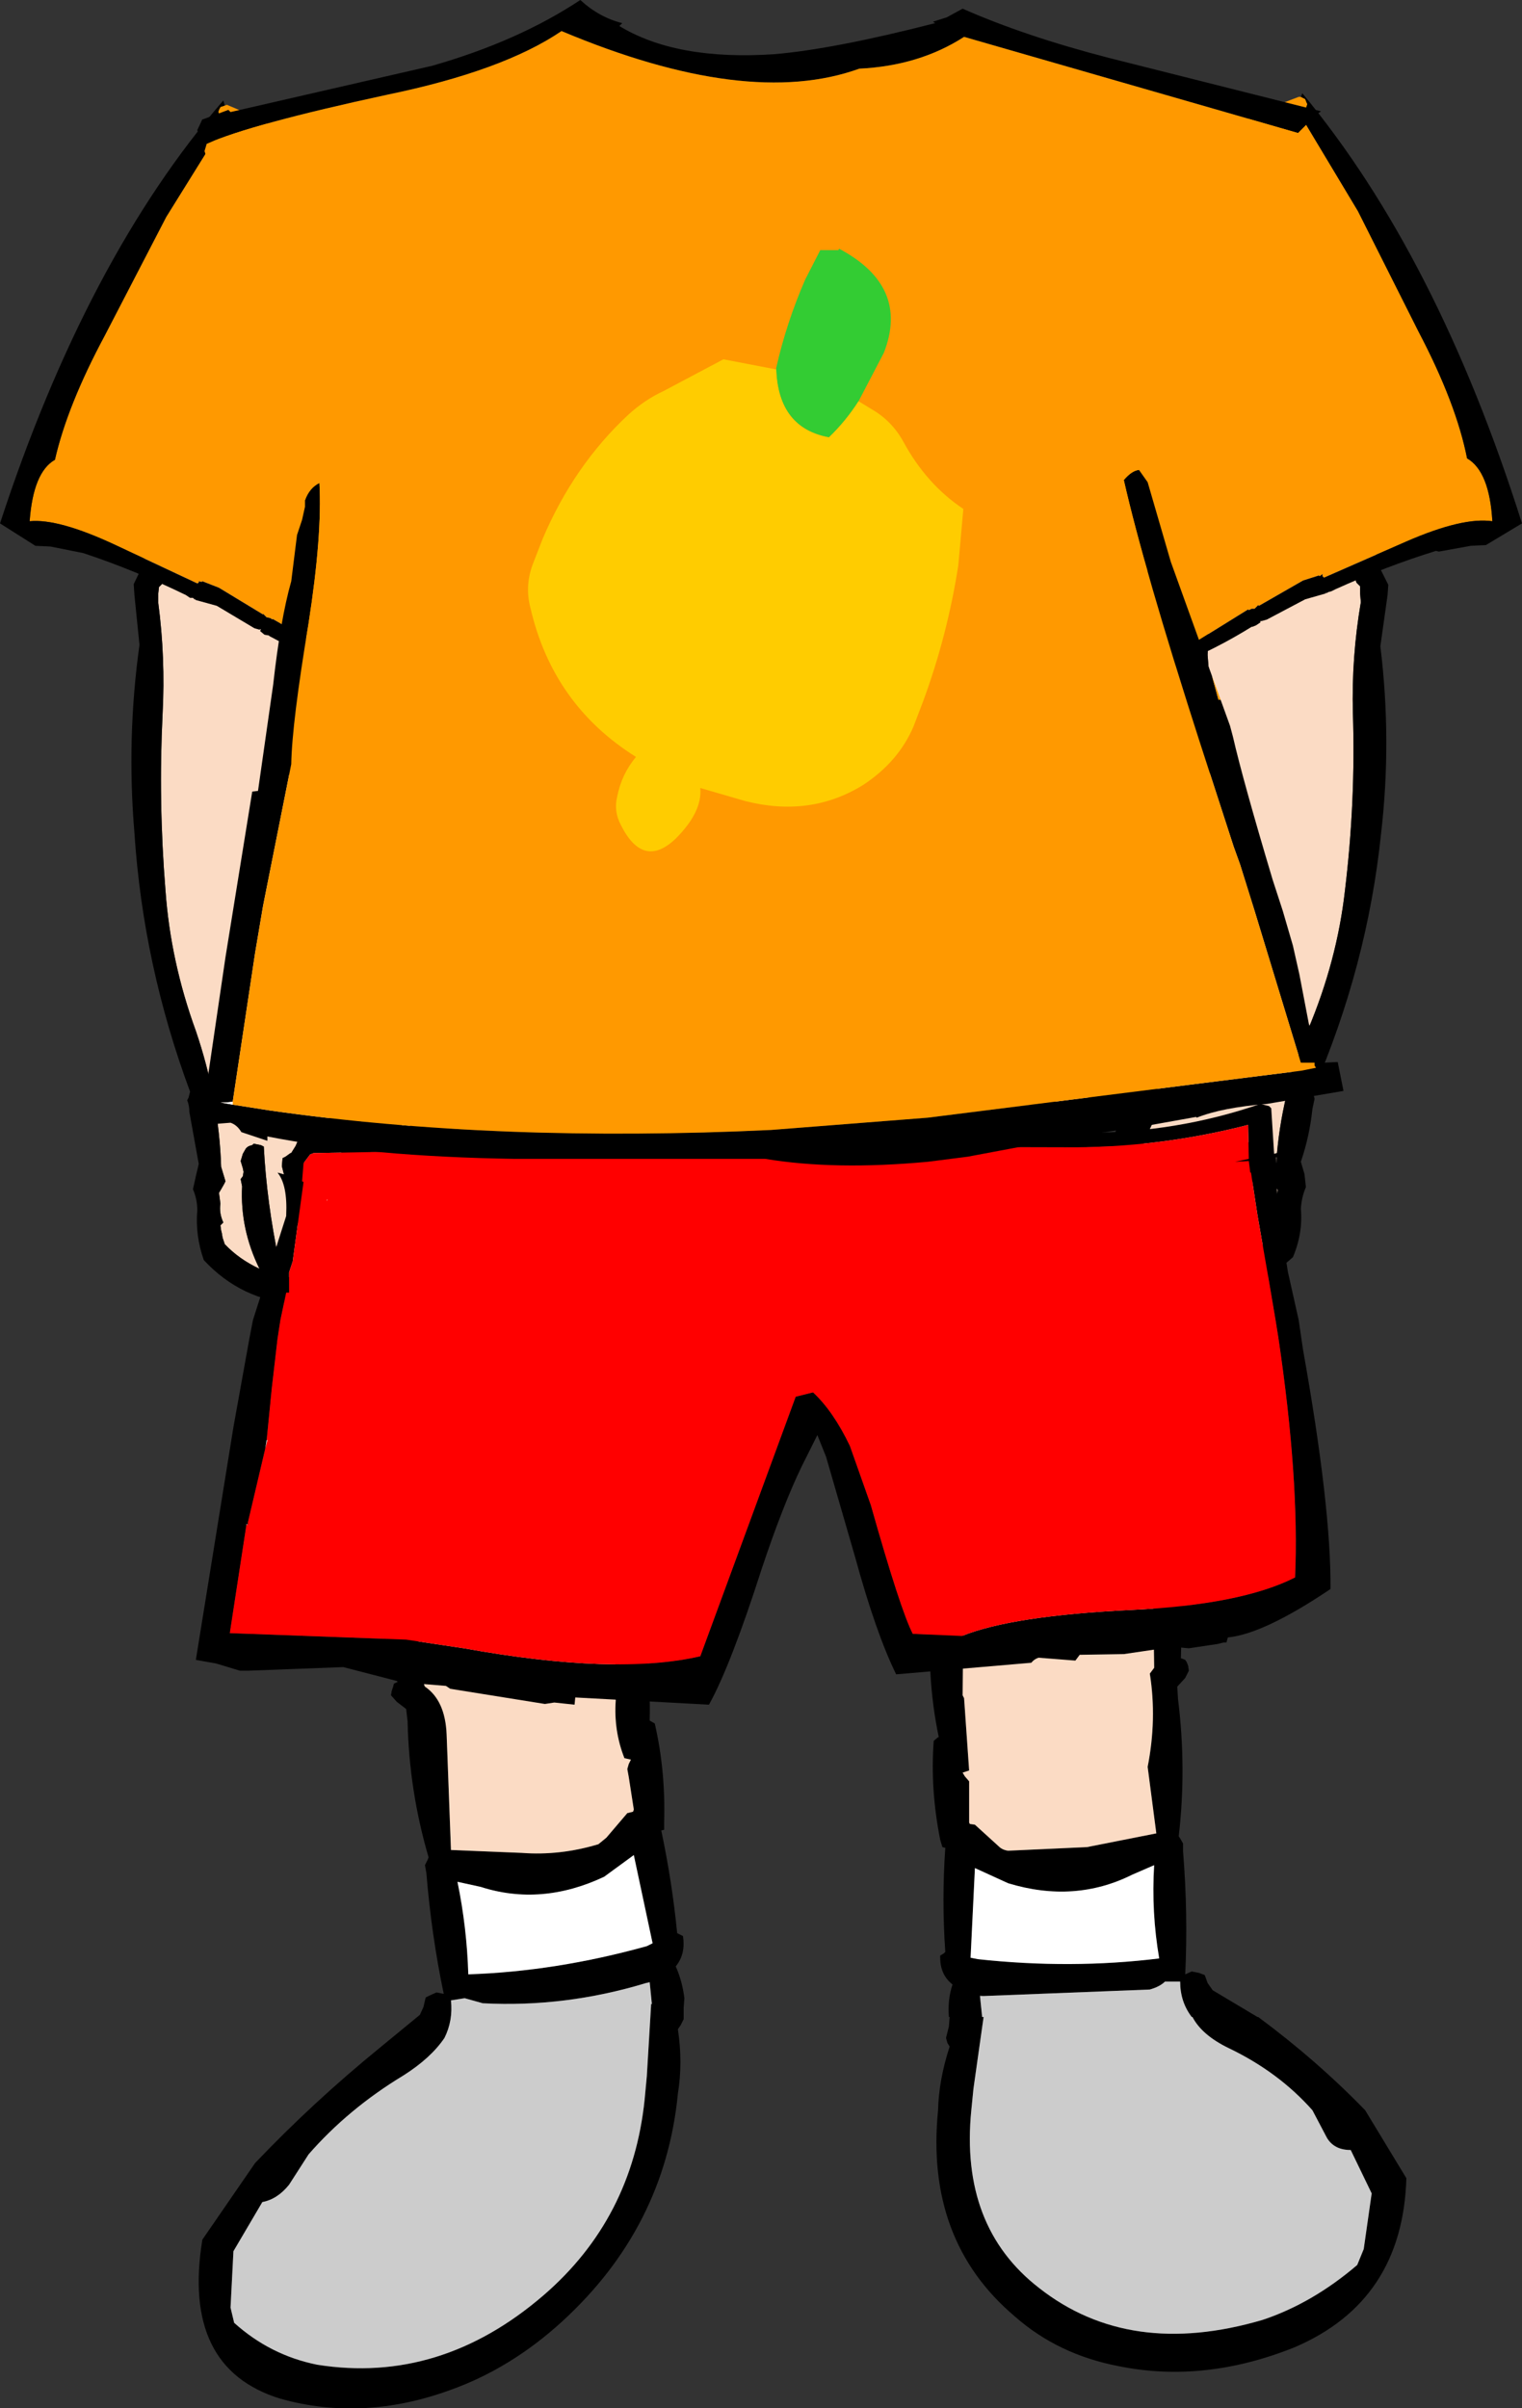 <?xml version="1.0" encoding="UTF-8" standalone="no"?>
<svg xmlns:xlink="http://www.w3.org/1999/xlink" height="166.55px" width="105.3px" xmlns="http://www.w3.org/2000/svg">
  <rect width="100%" height="100%" fill="#333333" stroke="none"/>
  <g transform="matrix(1.0, 0.0, 0.0, 1.0, 51.55, 35.5)">
    <path d="M-22.75 73.2 L-22.8 73.3 -22.8 73.9 -22.9 74.2 -23.05 74.55 -22.2 81.05 -22.15 81.15 Q-20.75 82.1 -20.65 84.45 L-20.35 92.45 -15.45 92.65 Q-12.8 92.85 -10.15 92.05 L-9.6 91.6 -8.15 89.9 -7.75 89.8 -7.7 89.65 -8.05 87.4 -8.15 86.85 -8.05 86.5 -7.9 86.2 -8.35 86.1 Q-9.1 84.2 -8.95 82.1 L-9.0 81.55 -8.9 81.2 -8.75 80.9 -9.85 74.7 -9.7 73.85 -9.7 73.75 -7.15 73.75 -7.45 74.4 -7.5 74.65 Q-6.5 79.1 -6.6 83.5 L-6.25 83.7 Q-5.5 86.95 -5.6 90.5 L-5.6 91.05 -5.8 91.1 Q-5.05 94.65 -4.7 98.2 L-4.6 98.25 -4.3 98.4 Q-4.1 99.65 -4.8 100.5 -4.35 101.5 -4.2 102.7 L-4.25 103.35 -4.25 104.15 -4.45 104.55 -4.65 104.85 Q-4.3 107.15 -4.65 109.3 -5.55 118.55 -12.65 125.05 -16.2 128.3 -20.4 129.8 -26.45 132.0 -32.15 130.4 -39.0 128.3 -37.55 119.4 L-33.9 114.1 Q-29.9 109.9 -25.3 106.15 L-22.5 103.85 -22.25 103.3 -22.1 102.65 -21.8 102.5 -21.35 102.3 -20.85 102.4 Q-21.7 98.35 -22.05 94.05 L-22.15 93.5 -21.95 93.1 -21.9 92.95 Q-23.25 88.35 -23.35 83.55 L-23.45 82.7 -24.1 82.2 -24.5 81.75 -24.45 81.45 -24.35 81.15 -24.3 80.95 -24.1 80.85 -24.05 80.85 Q-24.85 77.85 -25.25 74.7 L-25.3 74.15 -25.1 73.8 -24.95 73.5 -25.0 73.3 -22.75 73.2 M-6.85 101.65 Q-12.45 103.35 -18.15 103.05 L-19.4 102.7 -20.35 102.85 Q-20.2 104.25 -20.8 105.45 -21.75 106.85 -23.65 108.05 -27.45 110.35 -30.2 113.5 L-31.55 115.6 Q-32.35 116.6 -33.4 116.8 L-35.4 120.2 -35.6 124.1 -35.35 125.15 Q-32.85 127.4 -29.6 128.05 -21.1 129.4 -13.95 123.25 -7.8 117.95 -6.95 109.7 L-6.8 108.1 -6.5 103.1 -6.45 103.1 -6.6 101.6 -6.6 101.55 -6.85 101.65 M-9.75 94.3 Q-14.1 96.35 -18.3 95.0 L-19.9 94.65 Q-19.25 97.8 -19.15 101.05 -13.1 100.85 -6.8 99.1 L-6.4 98.9 -7.7 92.8 -9.75 94.3" fill="#000000" fill-rule="evenodd" stroke="none"/>
    <path d="M-9.7 73.75 L-9.7 73.85 -9.85 74.7 -8.75 80.9 -8.9 81.2 -9.0 81.55 -8.95 82.1 Q-9.1 84.2 -8.35 86.1 L-7.9 86.2 -8.05 86.5 -8.15 86.85 -8.05 87.4 -7.7 89.65 -7.75 89.8 -8.15 89.9 -9.6 91.6 -10.15 92.05 Q-12.8 92.85 -15.45 92.65 L-20.35 92.45 -20.65 84.45 Q-20.75 82.1 -22.15 81.15 L-22.2 81.05 -23.05 74.55 -22.9 74.2 -22.8 73.9 -22.8 73.3 -22.75 73.2 -22.7 73.2 Q-18.25 73.0 -13.9 73.4 L-9.7 73.75" fill="#fbdbc4" fill-rule="evenodd" stroke="none"/>
    <path d="M-6.6 101.6 L-6.45 103.1 -6.5 103.1 -6.8 108.1 -6.95 109.7 Q-7.8 117.95 -13.95 123.25 -21.1 129.4 -29.6 128.05 -32.85 127.4 -35.35 125.15 L-35.6 124.1 -35.4 120.2 -33.4 116.8 Q-32.35 116.6 -31.55 115.6 L-30.2 113.5 Q-27.45 110.35 -23.65 108.05 -21.75 106.85 -20.8 105.45 -20.2 104.25 -20.35 102.85 L-19.4 102.7 -18.15 103.05 Q-12.45 103.35 -6.85 101.65 L-6.6 101.6" fill="#cccccc" fill-rule="evenodd" stroke="none"/>
    <path d="M-9.75 94.3 L-7.7 92.8 -6.4 98.9 -6.8 99.1 Q-13.1 100.85 -19.15 101.05 -19.25 97.8 -19.9 94.65 L-18.3 95.0 Q-14.1 96.35 -9.75 94.3" fill="#ffffff" fill-rule="evenodd" stroke="none"/>
    <path d="M13.25 71.25 L13.25 71.45 13.4 72.25 13.65 72.55 14.15 73.15 14.2 73.2 14.2 73.45 14.2 73.7 14.4 73.95 14.45 74.1 14.8 75.35 15.1 76.8 15.05 81.75 15.15 81.95 15.5 86.95 15.05 87.1 15.2 87.35 15.5 87.7 15.5 88.25 15.5 90.55 15.55 90.65 15.9 90.7 17.55 92.2 Q17.8 92.45 18.2 92.5 L23.65 92.25 28.45 91.3 27.85 86.7 Q28.5 83.4 28.0 80.25 L28.3 79.85 28.3 79.7 28.2 73.15 28.0 72.85 27.75 72.55 27.7 72.0 27.5 71.3 29.75 71.25 29.9 71.8 30.1 72.05 30.3 72.4 30.3 72.95 30.15 79.2 30.2 79.2 30.45 79.3 30.55 79.45 30.65 79.7 30.7 80.05 30.45 80.55 29.9 81.15 29.95 82.0 Q30.55 86.8 30.0 91.5 L30.1 91.65 30.3 92.0 30.3 92.55 Q30.65 96.85 30.45 101.05 L30.9 100.85 31.4 100.95 31.8 101.1 32.0 101.65 32.35 102.15 35.45 104.0 35.5 104.0 Q39.55 107.0 42.9 110.45 L45.75 115.15 Q45.5 123.65 38.0 126.85 31.75 129.35 25.85 128.15 21.65 127.35 18.65 124.7 12.45 119.45 13.35 110.45 13.4 108.35 14.15 106.05 L14.0 105.8 13.9 105.45 14.1 104.65 14.15 104.0 14.1 104.0 Q14.0 102.8 14.35 101.75 13.45 101.05 13.5 99.75 L13.75 99.6 13.85 99.5 Q13.6 95.9 13.85 92.3 L13.65 92.25 13.5 91.75 Q12.8 88.25 13.05 84.9 L13.35 84.65 13.4 84.65 Q12.5 80.35 12.9 75.8 L12.7 75.55 11.15 72.95 11.1 72.4 10.8 71.2 13.25 71.25 M15.6 99.9 L16.1 100.0 Q22.55 100.7 28.65 99.95 28.1 96.75 28.3 93.5 L26.8 94.15 Q22.8 96.15 18.2 94.75 L15.9 93.7 15.6 99.9 M16.25 102.55 L16.4 104.0 16.5 104.0 15.8 108.95 15.65 110.45 Q14.85 118.5 20.35 122.75 26.6 127.65 35.8 124.95 39.25 123.8 42.35 121.15 L42.8 120.05 43.35 116.2 41.9 113.2 Q40.75 113.2 40.25 112.35 L39.25 110.45 Q36.9 107.8 33.45 106.15 31.6 105.25 30.95 104.0 L30.9 104.0 Q30.1 102.95 30.1 101.55 L29.05 101.55 Q28.7 101.9 28.0 102.1 L16.5 102.55 16.25 102.5 16.25 102.55" fill="#000000" fill-rule="evenodd" stroke="none"/>
    <path d="M27.5 71.3 L27.7 72.0 27.75 72.55 28.0 72.85 28.2 73.15 28.3 79.7 28.3 79.85 28.0 80.25 Q28.5 83.4 27.85 86.7 L28.45 91.3 23.65 92.25 18.2 92.5 Q17.8 92.45 17.55 92.2 L15.9 90.7 15.55 90.65 15.5 90.55 15.5 88.25 15.5 87.7 15.2 87.35 15.05 87.1 15.5 86.95 15.15 81.95 15.05 81.75 15.1 76.8 14.8 75.35 14.45 74.1 14.4 73.95 14.2 73.7 14.2 73.45 14.2 73.2 14.15 73.15 13.65 72.55 13.4 72.25 13.25 71.45 13.25 71.25 27.5 71.3" fill="#fbdbc4" fill-rule="evenodd" stroke="none"/>
    <path d="M16.5 102.55 L28.0 102.1 Q28.7 101.9 29.05 101.55 L30.1 101.55 Q30.1 102.95 30.9 104.0 L30.95 104.0 Q31.6 105.25 33.45 106.15 36.9 107.8 39.25 110.45 L40.25 112.35 Q40.75 113.2 41.9 113.2 L43.35 116.2 42.8 120.05 42.35 121.15 Q39.25 123.8 35.8 124.95 26.6 127.65 20.35 122.75 14.85 118.5 15.65 110.45 L15.8 108.95 16.5 104.0 16.4 104.0 16.25 102.55 16.5 102.55" fill="#cccccc" fill-rule="evenodd" stroke="none"/>
    <path d="M15.6 99.9 L15.9 93.7 18.2 94.75 Q22.8 96.15 26.8 94.15 L28.3 93.5 Q28.1 96.75 28.65 99.95 22.55 100.7 16.1 100.0 L15.6 99.9" fill="#ffffff" fill-rule="evenodd" stroke="none"/>
    <path d="M43.7 3.35 L43.7 3.15 43.65 2.8 43.55 2.55 43.35 2.4 42.75 2.15 42.8 2.1 Q37.4 0.7 32.1 0.85 L31.8 0.95 31.45 1.15 31.4 1.3 31.35 1.35 31.5 2.05 32.3 2.2 32.0 9.8 Q32.2 12.9 32.9 15.9 L32.65 16.6 30.75 21.95 30.85 22.25 31.05 22.6 30.85 23.05 30.45 24.2 30.5 24.55 30.6 24.75 30.5 25.0 30.45 25.25 30.55 25.55 30.6 25.8 30.5 26.25 Q30.5 28.5 29.5 30.45 L29.5 30.5 29.5 31.0 Q29.5 31.5 29.0 31.85 L28.5 31.95 28.2 32.3 27.9 32.55 27.2 32.6 26.55 33.15 24.35 35.0 23.55 36.3 Q22.1 38.45 21.4 40.85 22.25 41.05 22.8 41.5 L23.75 40.65 Q23.85 40.1 24.25 39.75 L25.1 39.25 25.45 39.2 27.95 39.3 27.9 39.35 28.25 39.6 28.55 39.85 28.7 40.15 28.8 40.45 Q28.85 41.2 28.35 41.85 26.9 44.75 26.15 48.15 26.4 48.65 26.2 49.2 26.0 50.55 26.5 51.85 L28.1 52.3 27.8 51.95 27.8 51.45 Q29.05 47.45 30.65 43.8 L30.95 43.65 31.5 43.7 31.9 43.9 32.1 44.05 32.1 44.6 Q30.9 48.75 29.0 52.45 L32.5 52.2 32.3 52.05 32.1 51.7 32.15 51.2 Q33.15 47.2 33.55 43.35 L33.75 43.2 34.3 43.2 34.4 43.3 34.9 43.55 35.05 43.9 35.25 44.45 35.1 44.95 35.0 45.2 35.1 45.5 35.25 45.7 35.1 46.2 Q35.15 49.2 33.65 51.85 35.15 51.25 36.35 50.25 L36.5 49.85 36.6 49.55 36.65 49.35 36.65 49.0 36.45 48.8 Q36.8 48.15 36.75 47.55 L36.85 46.8 36.65 46.5 36.5 46.1 36.45 45.9 36.75 44.9 Q37.05 40.25 38.95 35.7 40.95 30.95 41.5 26.1 42.25 19.9 42.05 13.8 41.95 9.95 42.6 6.15 L42.55 5.55 42.55 5.05 42.3 4.8 42.0 3.9 42.4 3.9 Q43.4 4.05 43.7 3.35" fill="#fbdbc4" fill-rule="evenodd" stroke="none"/>
    <path d="M31.4 1.3 L31.15 1.4 30.85 1.45 Q29.95 2.5 30.3 3.95 L30.35 4.15 Q30.05 5.7 30.05 7.3 L29.95 7.7 30.05 8.0 30.15 8.25 30.05 8.5 29.95 8.75 30.15 9.05 30.2 9.35 30.15 9.55 30.05 9.85 30.2 10.9 30.25 11.2 Q31.45 16.3 29.1 21.2 L28.85 22.0 28.95 22.25 29.05 22.5 Q28.3 24.3 28.45 26.3 L28.35 26.75 28.45 27.0 28.5 27.35 Q28.0 28.45 28.1 29.7 L28.1 30.2 28.2 30.25 Q20.7 33.55 19.65 41.45 L19.7 41.8 Q20.55 42.95 22.05 43.1 L22.25 43.75 22.35 43.9 23.35 44.25 23.65 43.85 24.15 42.95 Q24.3 42.8 24.4 42.8 L24.65 42.55 24.7 42.35 24.8 42.15 Q24.9 41.95 25.05 41.95 L25.3 41.75 25.35 41.5 25.45 41.35 25.75 41.2 26.1 41.0 26.35 40.9 Q24.6 45.05 24.15 49.35 24.1 50.8 24.75 52.3 25.9 54.45 28.95 54.2 L30.7 54.15 Q34.95 54.15 37.9 51.45 38.6 49.8 38.45 48.1 38.5 47.3 38.8 46.6 L38.7 45.7 38.45 44.85 Q39.05 43.1 39.25 41.2 L39.4 40.5 39.35 40.3 39.3 39.95 Q43.05 31.3 44.0 22.15 44.75 15.7 43.95 9.2 L44.45 5.65 44.5 4.95 43.7 3.35 Q43.4 4.05 42.4 3.9 L42.0 3.9 42.3 4.8 42.55 5.05 42.55 5.55 42.6 6.15 Q41.95 9.95 42.05 13.8 42.25 19.9 41.5 26.1 40.95 30.95 38.95 35.7 37.05 40.25 36.75 44.9 L36.45 45.9 36.5 46.1 36.65 46.5 36.85 46.8 36.75 47.55 Q36.8 48.15 36.45 48.8 L36.65 49.0 36.65 49.35 36.6 49.55 36.5 49.85 36.35 50.25 Q35.15 51.25 33.65 51.85 35.15 49.2 35.1 46.2 L35.25 45.7 35.1 45.5 35.0 45.2 35.1 44.95 35.25 44.45 35.05 43.9 34.9 43.55 34.4 43.3 34.3 43.2 33.75 43.2 33.55 43.35 Q33.15 47.2 32.15 51.2 L32.1 51.7 32.3 52.05 32.5 52.2 29.0 52.45 Q30.9 48.75 32.1 44.6 L32.1 44.05 31.9 43.9 31.5 43.7 30.95 43.65 30.65 43.8 Q29.05 47.45 27.8 51.45 L27.8 51.95 28.1 52.3 26.5 51.85 Q26.0 50.55 26.2 49.2 26.4 48.65 26.15 48.15 26.9 44.75 28.35 41.85 28.85 41.2 28.8 40.45 L28.7 40.15 28.55 39.85 28.25 39.6 27.9 39.35 27.95 39.3 25.45 39.2 25.1 39.25 24.25 39.75 Q23.85 40.1 23.75 40.65 L22.8 41.5 Q22.25 41.05 21.4 40.85 22.1 38.45 23.55 36.3 L24.35 35.0 26.55 33.15 27.2 32.6 27.9 32.55 28.2 32.3 28.5 31.95 29.0 31.85 Q29.5 31.5 29.5 31.0 L29.5 30.5 29.5 30.45 Q30.5 28.5 30.5 26.25 L30.6 25.8 30.55 25.55 30.45 25.25 30.5 25.0 30.6 24.75 30.5 24.55 30.45 24.2 30.85 23.05 31.05 22.6 30.85 22.25 30.75 21.95 32.65 16.6 32.9 15.9 Q32.2 12.9 32.0 9.8 L32.3 2.2 31.5 2.05 31.35 1.35 31.4 1.3" fill="#000000" fill-rule="evenodd" stroke="none"/>
    <path d="M-41.55 3.35 L-41.55 3.1 -41.45 2.75 -41.35 2.55 -41.2 2.4 -40.65 2.2 -40.65 2.15 Q-35.7 1.05 -30.9 1.5 -30.75 1.5 -30.65 1.65 L-30.35 1.85 -30.3 2.05 -30.25 2.1 -30.4 2.75 -31.1 2.85 -31.0 10.5 Q-31.25 13.55 -32.05 16.45 L-31.8 17.2 -30.2 22.65 -30.3 22.95 -30.5 23.25 -30.35 23.7 -30.0 24.85 -30.05 25.25 -30.15 25.45 -30.1 25.7 -30.0 25.95 -30.1 26.2 -30.15 26.5 -30.15 26.95 Q-30.15 29.15 -29.3 31.2 L-29.25 31.25 -29.3 31.75 -28.85 32.65 -28.45 32.75 -28.15 33.15 -27.9 33.4 -27.2 33.5 -26.65 34.05 -24.65 36.0 -24.05 37.4 Q-22.75 39.6 -22.2 42.05 -23.0 42.15 -23.5 42.6 L-24.3 41.7 Q-24.4 41.1 -24.75 40.8 L-25.5 40.2 -25.85 40.15 -28.1 40.1 -28.05 40.2 -28.4 40.4 -28.65 40.65 -28.85 40.9 -28.9 41.2 -28.55 42.6 Q-27.3 45.6 -26.7 48.95 -26.95 49.5 -26.8 50.05 -26.7 51.4 -27.1 52.7 L-28.55 53.05 -28.3 52.75 -28.3 52.2 Q-29.3 48.15 -30.7 44.4 -30.75 44.3 -30.95 44.3 L-31.45 44.25 -31.8 44.5 -32.0 44.6 -32.05 45.15 Q-31.05 49.3 -29.45 53.1 L-32.6 52.7 -32.35 52.55 -32.25 52.25 -32.25 51.7 Q-33.1 47.65 -33.3 43.8 L-33.5 43.7 -34.0 43.6 -34.1 43.7 Q-34.4 43.75 -34.55 43.95 L-34.75 44.3 -34.9 44.8 -34.75 45.3 -34.7 45.55 -34.75 45.85 -34.9 46.05 -34.8 46.55 Q-34.95 49.5 -33.6 52.25 -35.0 51.6 -36.0 50.55 L-36.15 50.1 -36.2 49.8 -36.25 49.6 -36.3 49.25 -36.1 49.05 Q-36.4 48.4 -36.3 47.75 L-36.4 47.0 -36.25 46.75 -36.05 46.4 -35.95 46.2 -36.25 45.2 Q-36.4 40.5 -38.0 35.8 -39.75 31.0 -40.1 26.1 -40.6 19.95 -40.3 13.85 -40.1 10.0 -40.6 6.2 L-40.6 5.55 -40.55 5.1 -40.3 4.85 -39.95 4.0 -40.4 3.95 Q-41.25 4.05 -41.55 3.35" fill="#fbdbc4" fill-rule="evenodd" stroke="none"/>
    <path d="M-30.3 2.05 L-30.05 2.1 -29.75 2.25 Q-29.0 3.3 -29.35 4.7 L-29.4 4.95 -29.15 8.05 -29.15 8.45 -29.25 8.75 -29.3 9.05 -29.25 9.3 -29.15 9.55 -29.3 9.75 -29.35 10.15 -29.3 10.3 -29.25 10.6 -29.4 11.65 -29.5 11.95 Q-30.75 16.95 -28.7 21.95 L-28.5 22.75 -28.6 23.0 -28.65 23.3 Q-28.0 25.15 -28.2 27.1 L-28.15 27.55 -28.2 27.8 -28.3 28.15 Q-27.9 29.3 -28.0 30.55 L-28.05 31.0 -28.05 31.05 Q-21.35 34.8 -20.6 42.7 L-20.65 43.05 Q-21.45 44.15 -22.85 44.25 L-23.0 44.9 -23.1 45.05 -24.0 45.3 -24.3 44.85 -24.75 43.95 -24.95 43.75 -25.2 43.5 -25.25 43.35 -25.3 43.1 -25.55 42.9 -25.75 42.7 -25.8 42.45 -25.85 42.3 -26.2 42.1 -26.45 41.95 -26.65 41.8 Q-25.2 46.0 -24.9 50.4 -24.9 51.8 -25.55 53.25 -26.65 55.35 -29.4 54.9 L-31.05 54.7 Q-34.85 54.45 -37.45 51.65 -38.05 49.95 -37.9 48.2 -37.9 47.45 -38.2 46.75 L-38.0 45.85 -37.8 45.0 -38.45 41.4 Q-38.45 40.95 -38.6 40.6 L-38.5 40.4 -38.4 40.0 Q-41.65 31.25 -42.25 22.1 -42.8 15.55 -41.9 9.1 L-42.25 5.65 -42.3 4.9 -41.55 3.35 Q-41.25 4.05 -40.4 3.95 L-39.95 4.0 -40.3 4.85 -40.55 5.1 -40.6 5.55 -40.6 6.2 Q-40.1 10.0 -40.3 13.85 -40.6 19.95 -40.1 26.1 -39.75 31.0 -38.0 35.8 -36.4 40.5 -36.25 45.2 L-35.95 46.2 -36.05 46.4 -36.25 46.75 -36.4 47.0 -36.3 47.75 Q-36.4 48.4 -36.1 49.05 L-36.3 49.25 -36.25 49.6 -36.2 49.8 -36.15 50.1 -36.0 50.55 Q-35.0 51.6 -33.6 52.25 -34.95 49.5 -34.8 46.55 L-34.9 46.05 -34.75 45.85 -34.7 45.55 -34.75 45.3 -34.9 44.8 -34.75 44.3 -34.55 43.95 Q-34.4 43.75 -34.1 43.7 L-34.0 43.6 -33.5 43.7 -33.3 43.8 Q-33.1 47.65 -32.25 51.7 L-32.25 52.25 -32.35 52.55 -32.6 52.7 -29.45 53.1 Q-31.05 49.3 -32.05 45.15 L-32.0 44.6 -31.8 44.5 -31.45 44.25 -30.95 44.3 Q-30.75 44.3 -30.7 44.4 -29.3 48.15 -28.3 52.2 L-28.3 52.75 -28.55 53.05 -27.1 52.7 Q-26.7 51.4 -26.8 50.05 -26.95 49.5 -26.7 48.95 -27.3 45.6 -28.55 42.6 L-28.9 41.2 -28.85 40.9 -28.65 40.65 -28.4 40.4 -28.05 40.2 -28.1 40.1 -25.85 40.15 -25.5 40.2 -24.75 40.8 Q-24.4 41.1 -24.3 41.7 L-23.5 42.6 Q-23.0 42.15 -22.2 42.05 -22.75 39.6 -24.05 37.4 L-24.65 36.0 -26.65 34.05 -27.2 33.5 -27.9 33.4 -28.15 33.15 -28.45 32.75 -28.85 32.65 -29.3 31.75 -29.25 31.25 -29.3 31.2 Q-30.15 29.15 -30.15 26.95 L-30.15 26.5 -30.1 26.2 -30.0 25.95 -30.1 25.7 -30.15 25.45 -30.05 25.25 -30.0 24.85 -30.35 23.7 -30.5 23.25 -30.3 22.95 -30.2 22.65 -31.8 17.2 -32.05 16.45 Q-31.25 13.55 -31.0 10.5 L-31.1 2.85 -30.4 2.75 -30.25 2.1 -30.3 2.05" fill="#000000" fill-rule="evenodd" stroke="none"/>
    <path d="M36.4 41.15 L36.6 44.3 37.35 44.1 37.45 44.25 36.75 44.55 Q36.7 46.25 36.95 48.55 L37.55 52.45 38.3 55.8 38.6 57.85 Q40.55 68.75 40.5 74.4 35.9 77.5 33.4 77.75 L33.3 78.1 33.1 78.1 32.7 78.2 30.7 78.5 29.6 78.4 26.2 78.9 23.15 78.95 22.85 79.35 20.3 79.15 Q20.0 79.25 19.8 79.5 L10.45 80.3 Q9.05 77.45 7.6 72.15 L5.6 65.25 5.0 63.75 3.9 65.95 Q2.6 68.65 1.15 73.0 -1.0 79.7 -2.5 82.4 L-11.75 81.9 -11.8 82.4 -13.2 82.25 -13.85 82.35 -20.4 81.3 -20.7 81.1 -23.75 80.85 -27.8 79.8 -34.4 80.05 -34.95 80.05 -36.6 79.55 -38.0 79.3 -35.4 63.2 -34.3 57.1 -34.05 55.8 -31.75 48.6 -31.75 48.55 Q-31.65 46.45 -32.35 45.6 L-31.8 45.75 -31.65 44.95 -31.6 44.55 -31.1 43.75 -30.95 43.4 Q-30.25 42.8 -29.3 42.85 L23.5 42.85 Q29.85 42.85 35.65 40.85 L36.25 41.0 36.4 41.15 M-34.5 69.95 L-35.65 77.45 -23.45 77.9 -19.45 78.5 Q-8.9 80.4 -3.1 79.05 L3.5 61.1 4.7 60.8 Q6.1 62.1 7.25 64.5 L8.7 68.6 Q10.75 75.85 11.6 77.5 L15.0 77.65 Q18.45 76.25 26.65 75.85 34.3 75.5 38.05 73.6 38.35 66.85 36.9 57.05 L36.7 55.8 36.2 52.85 35.45 48.55 35.0 45.6 34.95 45.6 34.85 44.8 33.9 44.85 34.85 44.65 34.8 42.3 Q28.6 43.9 22.1 43.85 -3.95 43.75 -29.85 44.25 L-30.1 44.35 -30.55 44.95 -30.65 46.2 -30.55 46.25 -31.3 51.75 -31.55 52.5 -31.55 53.9 -31.75 53.9 -32.15 55.8 -32.35 57.1 -32.75 60.55 -33.1 64.1 -33.2 64.7 -34.4 69.8 -34.4 69.95 -34.5 69.9 -34.5 69.95" fill="#000000" fill-rule="evenodd" stroke="none"/>
    <path d="M-33.1 64.1 L-32.75 60.55 -32.35 57.1 -32.15 55.8 -31.75 53.9 -31.55 53.9 -31.55 52.5 -31.3 51.75 -30.55 46.25 -30.65 46.2 -30.55 44.95 -30.1 44.35 -29.85 44.25 Q-3.95 43.75 22.1 43.85 28.6 43.9 34.8 42.3 L34.85 44.65 33.9 44.85 34.85 44.8 34.95 45.6 35.0 45.6 35.45 48.55 36.2 52.85 36.7 55.8 36.9 57.05 Q38.35 66.85 38.05 73.6 34.3 75.5 26.65 75.85 18.45 76.25 15.0 77.65 L11.6 77.5 Q10.75 75.85 8.7 68.6 L7.25 64.5 Q6.1 62.1 4.7 60.8 L3.5 61.1 -3.1 79.05 Q-8.9 80.4 -19.45 78.5 L-23.45 77.9 -35.65 77.45 -34.5 69.95 -34.4 69.95 -34.4 69.8 -33.2 64.7 -33.05 64.1 -33.1 64.1 M-28.95 47.55 L-28.9 47.5 -28.9 47.45 -28.95 47.55 M-18.15 55.8 L-18.05 55.8 -18.15 55.8" fill="#ff0000" fill-rule="evenodd" stroke="none"/>
    <path d="M-33.1 64.1 L-33.05 64.1 -33.2 64.7 -33.1 64.1 M-34.4 69.95 L-34.5 69.95 -34.5 69.9 -34.4 69.95 M-28.95 47.55 L-28.9 47.45 -28.9 47.5 -28.95 47.55 M-18.15 55.8 L-18.05 55.8 -18.15 55.8" fill="#ffffff" fill-rule="evenodd" stroke="none"/>
    <path d="M-12.8 -11.95 L-13.1 -11.55 -13.6 -11.75 -13.8 -12.05 -15.65 -10.6 Q-16.8 -8.65 -18.3 -6.85 L-18.85 -6.2 -18.9 -6.15 -18.95 -6.15 -19.0 -6.1 -20.3 -4.75 -20.3 -4.55 Q-20.45 -4.15 -20.8 -4.0 L-20.85 -3.75 Q-20.9 -3.3 -21.25 -3.05 L-21.3 -2.8 Q-21.4 -2.25 -21.8 -1.95 L-21.9 -1.6 Q-22.15 -0.25 -22.7 0.9 L-22.85 0.9 -26.1 5.45 -26.1 5.6 -27.25 7.9 -27.2 8.15 Q-27.25 9.0 -27.85 9.35 L-27.9 9.6 -27.9 10.3 -28.05 10.15 -28.7 9.9 Q-30.65 8.45 -32.7 7.3 L-32.7 7.35 -32.85 7.25 -33.05 7.2 -33.1 7.2 -33.35 6.95 -33.35 7.0 -36.4 5.15 -37.55 4.7 -37.6 4.75 -37.8 4.7 -37.8 4.8 -37.9 4.85 -43.55 2.2 Q-47.5 0.35 -49.5 0.55 -49.25 -2.85 -47.75 -3.7 -46.9 -7.45 -44.3 -12.3 L-40.05 -20.5 -36.1 -26.85 -36.25 -27.0 -36.25 -27.2 -36.3 -27.45 -36.45 -27.75 -36.4 -27.9 -36.3 -28.1 -36.0 -28.2 -35.85 -28.25 Q-30.75 -26.15 -26.25 -22.85 -23.0 -20.55 -19.5 -18.75 L-17.2 -17.6 -14.95 -15.6 -13.1 -14.15 -13.25 -14.05 -13.3 -13.7 -13.35 -13.55 Q-13.25 -12.6 -12.8 -11.95" fill="#ff9900" fill-rule="evenodd" stroke="none"/>
    <path d="M-36.0 -28.2 L-36.3 -28.1 -36.4 -27.9 -36.45 -27.75 -36.3 -27.45 -36.25 -27.2 -36.25 -27.0 -36.1 -26.85 -40.05 -20.5 -44.3 -12.3 Q-46.9 -7.45 -47.75 -3.7 -49.25 -2.85 -49.5 0.55 -47.5 0.35 -43.55 2.2 L-37.9 4.85 -37.8 4.8 -37.8 4.7 -37.6 4.75 -37.55 4.7 -36.4 5.15 -33.35 7.0 -33.35 6.95 -33.1 7.2 -33.05 7.2 -32.85 7.25 -32.7 7.35 -32.7 7.3 Q-30.65 8.45 -28.7 9.9 L-28.05 10.15 -27.9 10.3 -27.9 9.6 -27.85 9.35 Q-27.25 9.0 -27.2 8.15 L-27.25 7.9 -26.1 5.6 -26.1 5.45 -22.85 0.9 -22.7 0.9 Q-22.15 -0.25 -21.9 -1.6 L-21.8 -1.95 Q-21.4 -2.25 -21.3 -2.8 L-21.25 -3.05 Q-20.9 -3.3 -20.85 -3.75 L-20.8 -4.0 Q-20.45 -4.15 -20.3 -4.55 L-20.3 -4.75 -19.0 -6.1 -18.95 -6.15 -18.9 -6.15 -18.85 -6.2 -18.3 -6.85 Q-16.8 -8.65 -15.65 -10.6 L-13.8 -12.05 -13.6 -11.75 -13.1 -11.55 -12.8 -11.95 -12.65 -11.8 -17.95 -5.9 -17.9 -5.8 -17.85 -5.75 Q-17.75 -5.5 -17.9 -5.4 L-18.0 -5.35 -18.15 -5.35 -19.05 -3.35 -19.2 -3.2 Q-20.5 -1.4 -21.4 0.75 L-21.5 1.05 -22.0 2.35 -22.05 2.6 -23.2 4.15 -23.2 4.2 Q-25.4 6.15 -26.35 9.15 L-26.45 9.25 -26.85 11.15 -26.95 11.4 -27.35 11.25 -27.45 11.4 -27.8 11.2 -32.9 8.5 -32.95 8.45 -33.25 8.4 -33.55 8.15 -33.5 8.0 -33.6 8.05 -33.95 7.95 -36.55 6.4 -38.0 6.0 -38.1 5.9 -38.05 6.0 -38.2 5.85 -38.4 5.85 -38.7 5.65 Q-42.2 3.95 -45.65 2.8 L-45.8 2.75 -48.05 2.3 -49.1 2.25 -51.55 0.7 Q-45.55 -17.65 -36.1 -28.55 L-36.0 -28.2" fill="#000000" fill-rule="evenodd" stroke="none"/>
    <path d="M15.15 -13.4 L15.5 -12.9 15.95 -13.1 16.15 -13.35 16.15 -13.4 18.0 -11.8 Q19.1 -9.85 20.55 -8.05 L21.15 -7.35 21.15 -7.3 21.2 -7.3 21.25 -7.25 22.55 -5.85 22.55 -5.65 23.05 -5.1 23.1 -4.85 Q23.15 -4.4 23.5 -4.1 L23.55 -3.85 Q23.7 -3.3 24.1 -3.0 L24.1 -2.6 Q24.4 -1.3 24.95 -0.1 L25.05 -0.1 28.25 4.6 28.25 4.75 Q28.75 6.0 29.4 7.05 L29.35 7.35 Q29.4 8.2 29.95 8.55 L30.0 8.8 30.05 9.55 30.2 9.4 Q30.55 9.2 30.85 9.1 L34.8 6.65 34.85 6.7 35.05 6.6 35.2 6.6 35.25 6.6 35.5 6.35 35.55 6.4 38.6 4.65 39.7 4.3 39.75 4.35 39.95 4.2 39.95 4.35 40.05 4.45 45.75 1.95 Q49.65 0.25 51.7 0.55 51.5 -2.9 49.95 -3.8 49.2 -7.6 46.6 -12.55 L42.4 -20.9 38.5 -27.4 38.65 -27.55 38.7 -27.7 38.8 -28.0 38.9 -28.3 38.85 -28.4 38.75 -28.65 38.45 -28.8 38.3 -28.8 Q33.2 -26.9 28.65 -23.75 25.4 -21.55 21.9 -19.9 L19.6 -18.8 17.3 -16.9 15.45 -15.5 15.55 -15.4 15.65 -15.05 15.7 -14.85 Q15.65 -13.9 15.15 -13.4" fill="#ff9900" fill-rule="evenodd" stroke="none"/>
    <path d="M38.45 -28.8 L38.75 -28.65 38.85 -28.4 38.9 -28.3 38.8 -28.0 38.7 -27.7 38.65 -27.55 38.5 -27.4 42.4 -20.9 46.6 -12.55 Q49.2 -7.6 49.95 -3.8 51.5 -2.9 51.7 0.55 49.65 0.25 45.75 1.95 L40.05 4.45 39.95 4.35 39.95 4.2 39.75 4.35 39.7 4.3 38.6 4.65 35.55 6.4 35.5 6.35 35.25 6.6 35.2 6.6 35.05 6.6 34.85 6.7 34.8 6.65 30.85 9.1 Q30.55 9.2 30.2 9.4 L30.05 9.55 30.0 8.8 29.95 8.55 Q29.4 8.2 29.35 7.35 L29.4 7.05 Q28.75 6.0 28.25 4.75 L28.25 4.6 25.05 -0.1 24.95 -0.1 Q24.4 -1.3 24.1 -2.6 L24.1 -3.0 Q23.7 -3.3 23.55 -3.85 L23.5 -4.1 Q23.15 -4.4 23.1 -4.85 L23.05 -5.1 22.55 -5.65 22.55 -5.85 21.25 -7.25 21.2 -7.3 21.15 -7.3 21.15 -7.35 20.55 -8.05 Q19.1 -9.85 18.0 -11.8 L16.15 -13.4 16.15 -13.35 15.95 -13.1 15.5 -12.9 15.15 -13.4 14.95 -13.2 20.25 -7.05 20.15 -6.95 20.1 -6.9 20.15 -6.6 20.25 -6.5 20.4 -6.5 21.3 -4.45 21.45 -4.3 Q22.75 -2.5 23.6 -0.3 L23.7 0.0 Q24.15 0.6 24.2 1.35 L24.25 1.55 25.35 3.15 25.4 3.25 Q27.55 5.3 28.45 8.3 L28.55 8.45 28.9 10.3 29.05 10.55 29.45 10.45 29.55 10.55 29.95 10.45 Q32.55 9.4 35.05 7.85 L35.1 7.85 35.35 7.75 35.65 7.55 35.65 7.45 35.75 7.45 36.1 7.35 38.75 5.95 40.15 5.55 40.25 5.45 40.2 5.55 40.35 5.45 40.55 5.4 40.85 5.25 Q44.4 3.65 47.8 2.6 L48.0 2.65 50.2 2.25 51.25 2.2 53.75 0.7 Q47.9 -17.8 38.55 -29.05 L38.45 -28.8" fill="#000000" fill-rule="evenodd" stroke="none"/>
    <path d="M38.25 -26.3 L15.15 -32.95 Q12.05 -30.95 7.9 -30.75 0.15 -27.95 -12.7 -33.35 -16.75 -30.6 -24.75 -28.95 -34.25 -26.9 -37.25 -25.55 L-37.4 -25.05 -37.9 -26.5 -37.55 -27.25 -37.5 -27.25 -35.75 -27.9 -35.6 -27.75 -21.65 -30.95 Q-15.7 -32.65 -11.4 -35.5 -10.1 -34.3 -8.5 -33.9 L-8.7 -33.7 Q-4.75 -31.3 2.0 -31.75 6.15 -32.1 13.15 -33.9 L13.0 -34.0 13.95 -34.3 15.05 -34.9 Q19.35 -33.0 25.15 -31.5 L39.85 -27.8 39.55 -27.6 38.25 -26.3 M-30.45 -0.9 Q-30.15 -1.75 -29.45 -2.1 -29.25 1.5 -30.2 7.6 -31.35 14.5 -31.4 17.35 L-33.35 27.15 -33.9 30.4 -35.45 40.7 -35.9 40.75 -36.3 40.75 -35.45 40.9 -32.9 41.3 Q-17.15 43.55 1.8 42.65 L12.65 41.8 38.5 38.55 39.5 38.35 39.4 38.2 39.4 38.0 38.45 38.0 35.25 27.5 34.25 24.3 33.8 23.05 31.4 15.65 Q27.6 3.85 26.2 -2.3 26.75 -2.95 27.25 -3.0 L27.85 -2.15 29.45 3.35 32.3 11.25 32.75 12.9 32.9 12.9 33.55 14.7 33.75 15.45 Q34.45 18.5 36.5 25.35 L37.2 27.5 37.9 29.9 38.35 31.9 39.0 35.3 39.35 36.4 40.05 38.0 41.0 37.95 41.4 39.95 36.1 40.85 Q33.0 41.1 31.25 41.8 L31.2 41.75 27.85 42.35 22.05 43.25 15.4 44.5 12.65 44.85 Q6.2 45.45 1.4 44.65 L-15.9 44.65 Q-25.95 44.5 -33.05 43.1 L-33.05 43.4 -34.85 42.8 Q-35.15 42.3 -35.6 42.15 L-37.5 42.3 -37.5 41.6 -37.5 40.55 -37.35 39.3 -37.25 39.55 -35.95 30.7 -34.1 19.25 -33.7 19.2 -32.65 11.85 Q-32.15 7.35 -31.4 4.7 L-31.0 1.5 -30.65 0.45 -30.45 -0.45 -30.45 -0.9 M5.65 -6.45 L6.15 -6.3 5.8 -6.25 5.65 -6.45" fill="#000000" fill-rule="evenodd" stroke="none"/>
    <path d="M-37.4 -25.05 L-37.25 -25.55 Q-34.25 -26.9 -24.75 -28.95 -16.75 -30.6 -12.7 -33.35 0.15 -27.95 7.9 -30.75 12.05 -30.95 15.15 -32.95 L38.25 -26.3 Q36.7 -24.5 35.8 -22.35 34.8 -21.05 33.95 -19.55 L32.45 -16.7 Q30.2 -12.35 28.4 -7.75 L27.25 -5.3 Q26.7 -4.3 27.15 -3.2 L27.25 -3.0 Q26.75 -2.95 26.2 -2.3 27.6 3.85 31.4 15.65 L33.8 23.05 34.25 24.3 35.25 27.5 38.45 38.0 39.4 38.0 39.4 38.2 39.5 38.35 38.5 38.55 12.65 41.8 1.8 42.65 Q-17.15 43.55 -32.9 41.3 L-35.45 40.9 -35.45 40.7 -33.9 30.4 -33.35 27.15 -31.4 17.35 Q-31.35 14.5 -30.2 7.6 -29.25 1.5 -29.45 -2.1 -30.15 -1.75 -30.45 -0.9 -30.55 -1.75 -31.55 -1.75 L-31.65 -1.6 -33.05 -2.45 Q-33.95 -13.35 -37.05 -23.95 L-37.4 -25.05 M5.65 -6.45 L5.8 -6.25 6.15 -6.3 5.65 -6.45 M32.3 11.25 L32.9 12.9 32.75 12.9 32.3 11.25" fill="#ff9900" fill-rule="evenodd" stroke="none"/>
    <path d="M-35.45 40.7 L-35.45 40.9 -36.3 40.75 -35.9 40.75 -35.45 40.7" fill="#ffffff" fill-rule="evenodd" stroke="none"/>
    <path d="M2.15 -9.95 L2.15 -10.05 Q2.85 -13.15 4.15 -16.15 L5.2 -18.2 6.45 -18.2 6.5 -18.3 Q11.4 -15.7 9.6 -11.1 L7.85 -7.75 Q6.95 -6.35 5.8 -5.25 2.3 -5.9 2.15 -9.95" fill="#33cc33" fill-rule="evenodd" stroke="none"/>
    <path d="M7.85 -7.75 L8.75 -7.2 Q10.15 -6.4 10.95 -4.95 12.55 -2.0 15.1 -0.3 L14.75 3.6 Q14.0 8.45 12.3 13.05 L11.65 14.75 Q10.6 17.2 8.15 18.8 4.5 21.05 0.0 19.9 L-3.1 19.0 Q-2.95 20.65 -4.8 22.5 -7.05 24.65 -8.6 21.55 -9.1 20.6 -8.85 19.6 -8.55 18.05 -7.55 16.85 -13.3 13.25 -14.85 6.55 -15.25 5.05 -14.7 3.55 L-14.0 1.75 Q-11.85 -3.3 -8.1 -6.8 -6.95 -7.85 -5.65 -8.45 L-1.5 -10.65 2.15 -9.95 Q2.3 -5.9 5.8 -5.25 6.95 -6.35 7.85 -7.75" fill="#ffcc00" fill-rule="evenodd" stroke="none"/>
  </g>
</svg>
